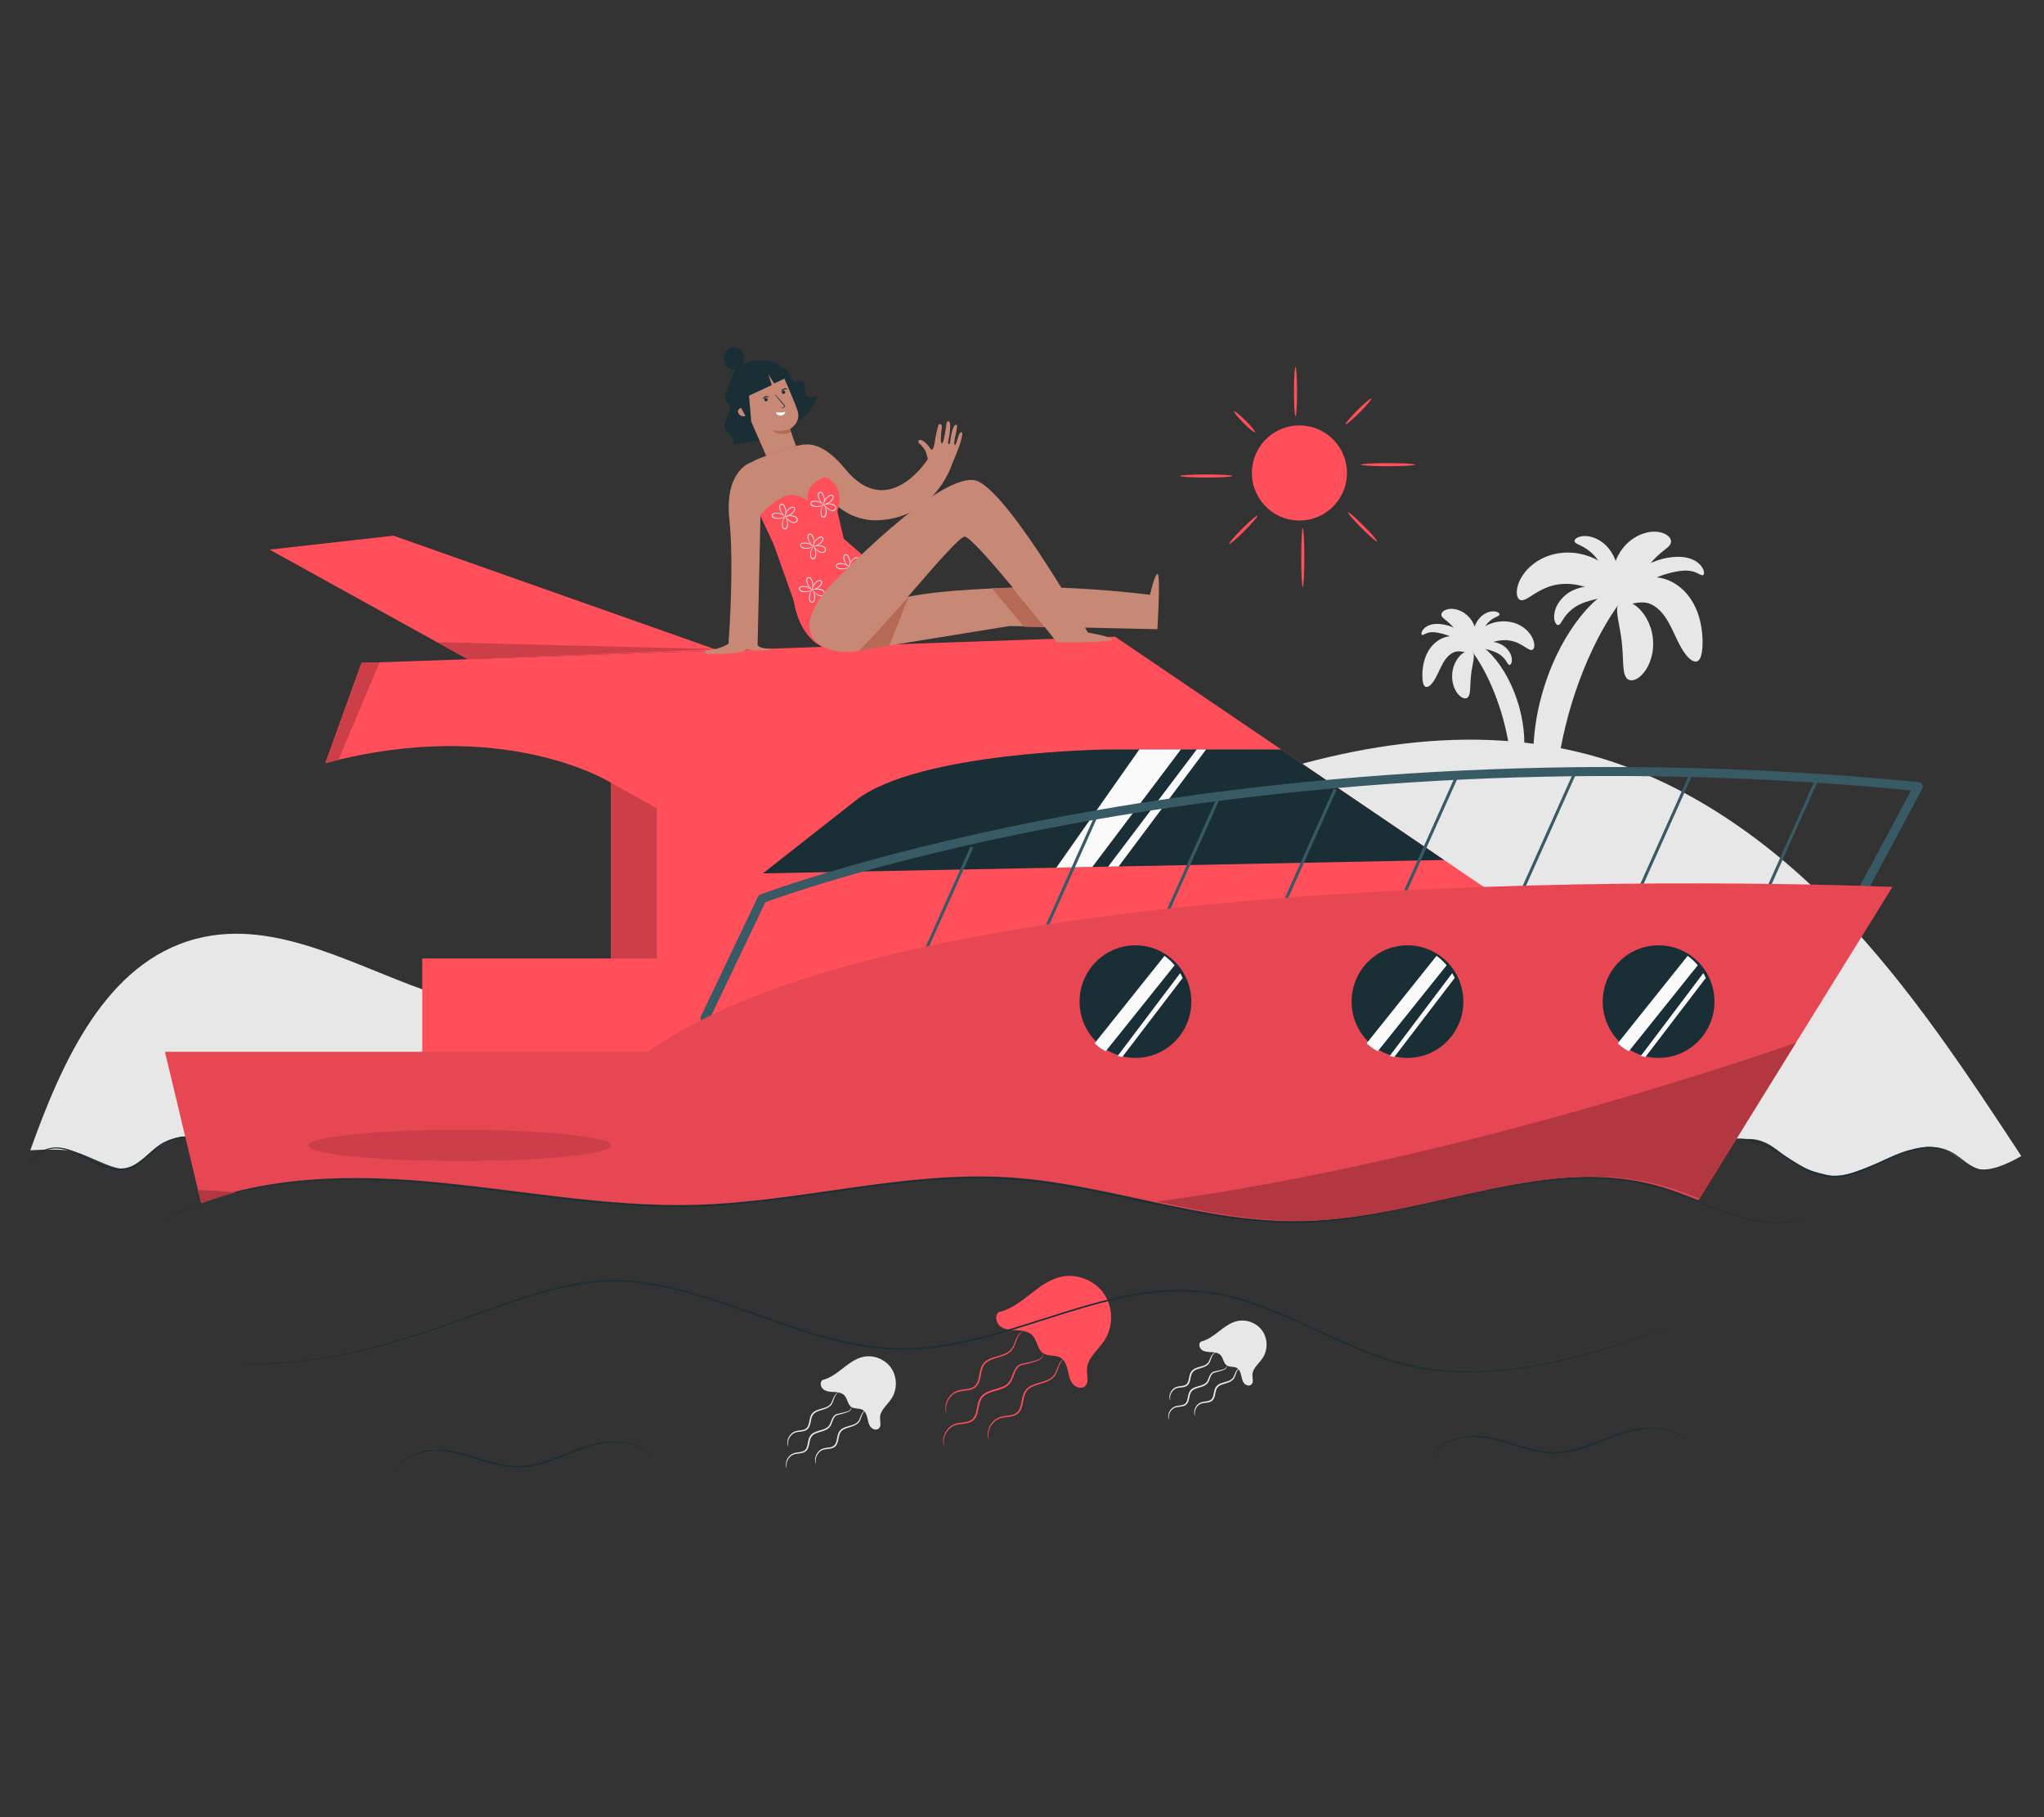 <?xml version="1.0" encoding="UTF-8"?>
<svg id="Layer_2" data-name="Layer 2" xmlns="http://www.w3.org/2000/svg" xmlns:xlink="http://www.w3.org/1999/xlink" viewBox="0 0 540 480">
  <rect x="0" y="0" width="540" height="480" fill="#333333" stroke="none"/>
  <defs>
    <style>
      .cls-1 {
        fill: #b66955;
      }

      .cls-1, .cls-2, .cls-3, .cls-4, .cls-5, .cls-6, .cls-7, .cls-8, .cls-9, .cls-10 {
        stroke-width: 0px;
      }

      .cls-2 {
        fill: #375a64;
      }

      .cls-11 {
        clip-path: url(#clippath-2);
      }

      .cls-3 {
        fill: #c78976;
      }

      .cls-12 {
        opacity: .2;
      }

      .cls-5 {
        fill: none;
      }

      .cls-13 {
        clip-path: url(#clippath-1);
      }

      .cls-14 {
        clip-path: url(#clippath-4);
      }

      .cls-6 {
        fill: #1a2e35;
      }

      .cls-7 {
        fill: #e7e7e7;
      }

      .cls-8 {
        fill: #fff;
      }

      .cls-15 {
        opacity: .3;
      }

      .cls-9 {
        fill: #fafafa;
      }

      .cls-16 {
        opacity: .1;
      }

      .cls-17 {
        clip-path: url(#clippath);
      }

      .cls-18 {
        clip-path: url(#clippath-3);
      }

      .cls-19 {
        clip-path: url(#clippath-5);
      }

      .cls-10 {
        fill: #ff4f5b;
      }
    </style>
    <clipPath id="clippath">
      <ellipse class="cls-5" cx="299.04" cy="264.57" rx="14.76" ry="14.87"/>
    </clipPath>
    <clipPath id="clippath-1">
      <ellipse class="cls-5" cx="370.91" cy="264.57" rx="14.76" ry="14.87"/>
    </clipPath>
    <clipPath id="clippath-2">
      <ellipse class="cls-5" cx="299.04" cy="264.57" rx="14.76" ry="14.87"/>
    </clipPath>
    <clipPath id="clippath-3">
      <ellipse class="cls-5" cx="437.25" cy="264.57" rx="14.76" ry="14.87"/>
    </clipPath>
    <clipPath id="clippath-4">
      <ellipse class="cls-5" cx="437.25" cy="264.57" rx="14.76" ry="14.87"/>
    </clipPath>
    <clipPath id="clippath-5">
      <ellipse class="cls-5" cx="370.91" cy="264.57" rx="14.76" ry="14.87"/>
    </clipPath>
  </defs>
  <g id="Layer_2-2" data-name="Layer 2">
    <g>
      <rect class="cls-5" width="540" height="480"/>
      <g>
        <g>
          <path class="cls-7" d="m430.44,154.6c.14.25.09.61-.13,1.07-.11.23-.25.48-.44.75-.17.29-.38.6-.62.93-.95,1.34-2.31,3.15-3.81,5.53-3.01,4.73-6.52,11.75-9.27,19.99-2.78,8.23-4.23,15.98-4.94,21.66-.75,5.68-.86,9.39-2.02,9.65-.55.11-1.28-.69-2.02-2.34-.74-1.65-1.42-4.14-1.8-7.29-.79-6.29-.14-15.18,2.95-24.3,3.03-9.13,7.91-16.68,12.62-21.12,2.35-2.22,4.63-3.66,6.35-4.34.44-.17.83-.3,1.17-.39.36-.08.68-.12.94-.13.53-.02.87.1,1.01.35Z"/>
          <path class="cls-7" d="m401.66,158.48c-.52-.17-.92-.83-.94-1.92-.02-1.08.33-2.63,1.35-4.26.99-1.64,2.65-3.34,4.95-4.58,2.31-1.26,5.26-1.93,8.22-1.73,2.97.2,5.66,1.18,7.77,2.53,2.13,1.35,3.64,3.02,4.61,4.56.97,1.55,1.41,2.98,1.48,4.04.07,1.06-.21,1.74-.72,2-1.05.52-2.68-.69-4.97-1.98-2.28-1.33-5.3-2.67-8.71-2.89-1.69-.11-3.24.07-4.61.45-1.39.39-2.67.97-3.73,1.59-2.15,1.19-3.57,2.56-4.69,2.21Z"/>
          <path class="cls-7" d="m448.38,174.67c-.53.21-1.21,0-1.95-.62-.74-.62-1.53-1.67-2.27-2.97-1.5-2.6-2.76-6.16-4.55-8.54-.86-1.15-1.85-2.02-2.71-2.55-.44-.27-.87-.46-1.25-.6-.41-.14-.87-.21-1.31-.25-.89-.06-1.72.04-2.44.18-.72.13-1.37.3-1.91.07-.51-.21-.88-.89-.64-2.03.22-1.12,1.16-2.62,2.93-3.69.88-.53,1.96-.96,3.21-1.13,1.28-.17,2.64-.08,3.96.28,2.67.73,5.08,2.48,6.8,4.8,1.69,2.29,2.51,4.68,2.97,6.71.46,2.05.57,3.78.58,5.22,0,1.43-.11,2.58-.33,3.45-.22.87-.56,1.47-1.09,1.68Z"/>
          <path class="cls-7" d="m430.12,179.48c-.97-.64-1.16-2.14-1.29-3.92-.1-1.79-.14-3.91-.39-6.12-.26-2.21-.7-4.28-1-6.05-.29-1.76-.43-3.27.36-4.11.76-.81,2.51-.7,4.48.83,1.94,1.49,3.94,4.53,4.38,8.38.44,3.85-.81,7.26-2.36,9.15-1.56,1.94-3.25,2.44-4.17,1.82Z"/>
          <path class="cls-7" d="m441.43,143.41c-.16.56-.61.99-1.13,1.41-.52.41-1.1.86-1.68,1.36-.58.49-1.19,1.08-1.83,1.75-.63.68-1.26,1.48-1.79,2.31-1.19,1.87-2.18,4.19-3.22,6.04-1.04,1.84-2.17,3.08-3.32,2.95-1.12-.13-2.06-1.51-2.46-3.85-.19-1.17-.24-2.61.02-4.25.26-1.63.86-3.5,1.98-5.29,2.4-3.8,6.44-5.58,9.44-5.39,1.5.08,2.66.58,3.31,1.18.66.6.83,1.24.67,1.78Z"/>
          <path class="cls-7" d="m449.93,151.92c-.53.22-1.46-.78-3.25-1.09-.87-.16-1.96-.16-3.26.05-1.32.22-2.8.57-4.28,1.07-2.98,1.03-5.47,2.53-7.25,3.74-1.8,1.19-2.96,2.09-3.44,1.74-.45-.3-.11-1.87,1.42-3.85,1.49-1.97,4.26-4.28,7.93-5.54,1.83-.62,3.65-.93,5.34-.96,1.72-.04,3.41.31,4.66,1.04,1.25.72,1.97,1.7,2.24,2.44.27.76.14,1.24-.11,1.34Z"/>
          <path class="cls-7" d="m415.97,143c-.06-.27.12-.6.61-.9.48-.3,1.27-.53,2.27-.51,1.99.01,4.65,1.22,6.42,3.63,1.71,2.35,2.21,4.8,2.33,6.47.1,1.69-.18,2.76-.72,2.91-.56.15-1.29-.7-2.08-2.08-.8-1.37-1.66-3.23-2.85-4.84-1.15-1.55-2.58-2.62-3.71-3.23-1.13-.64-2.12-.87-2.26-1.44Z"/>
          <path class="cls-7" d="m411.67,165.11c-.28.03-.59-.21-.82-.75-.24-.54-.36-1.38-.19-2.41.31-2.05,1.99-4.63,4.83-5.99,1.37-.65,2.76-.97,3.99-1.07,1.23-.11,2.31-.02,3.19.14,1.76.33,2.76.92,2.74,1.48-.02.58-1.08,1.02-2.65,1.44-1.57.42-3.62.84-5.48,1.73-1.77.86-3.11,2.18-3.88,3.27-.8,1.08-1.14,2.08-1.73,2.15Z"/>
        </g>
        <g>
          <path class="cls-7" d="m387.43,169.32c-.09.15-.05.37.08.64.06.14.15.29.26.45.1.17.23.36.37.56.57.81,1.39,1.9,2.3,3.33,1.81,2.85,3.93,7.08,5.58,12.05,1.68,4.96,2.55,9.63,2.98,13.05.45,3.42.52,5.66,1.22,5.81.33.07.77-.42,1.22-1.41.45-.99.85-2.5,1.09-4.39.47-3.79.08-9.14-1.78-14.64-1.83-5.5-4.76-10.05-7.61-12.72-1.42-1.34-2.79-2.2-3.83-2.61-.26-.1-.5-.18-.71-.24-.22-.05-.41-.07-.57-.08-.32-.01-.52.06-.61.21Z"/>
          <path class="cls-7" d="m404.78,171.67c.32-.11.56-.5.57-1.16.01-.65-.2-1.59-.81-2.57-.6-.99-1.6-2.01-2.98-2.76-1.39-.76-3.17-1.16-4.95-1.04-1.79.12-3.41.71-4.68,1.52-1.28.81-2.19,1.82-2.78,2.75-.59.93-.85,1.8-.89,2.43-.04.64.13,1.05.43,1.2.63.31,1.62-.41,2.99-1.19,1.37-.8,3.19-1.61,5.25-1.74,1.02-.07,1.95.04,2.78.27.84.23,1.61.59,2.25.96,1.3.72,2.15,1.54,2.82,1.33Z"/>
          <path class="cls-7" d="m376.63,181.42c.32.13.73,0,1.17-.38.45-.37.92-1,1.37-1.79.9-1.57,1.66-3.71,2.74-5.15.52-.69,1.11-1.22,1.64-1.53.27-.16.52-.28.75-.36.25-.09.52-.13.79-.15.54-.04,1.04.03,1.47.11.44.08.83.18,1.15.04.31-.13.53-.54.39-1.23-.13-.68-.7-1.58-1.77-2.22-.53-.32-1.18-.58-1.94-.68-.77-.11-1.59-.05-2.39.17-1.61.44-3.06,1.49-4.1,2.89-1.02,1.38-1.51,2.82-1.79,4.04-.27,1.23-.34,2.28-.35,3.14,0,.86.07,1.56.2,2.08.13.52.34.88.66,1.01Z"/>
          <path class="cls-7" d="m387.63,184.32c.58-.38.7-1.29.77-2.36.06-1.08.09-2.36.24-3.69.15-1.33.42-2.58.6-3.64.17-1.06.26-1.97-.22-2.48-.46-.49-1.51-.42-2.7.5-1.17.9-2.37,2.73-2.64,5.05-.27,2.32.49,4.38,1.42,5.52.94,1.17,1.96,1.47,2.51,1.1Z"/>
          <path class="cls-7" d="m380.81,162.59c.1.33.37.6.68.85.31.25.66.52,1.01.82.35.29.72.65,1.1,1.06.38.41.76.89,1.08,1.39.72,1.13,1.31,2.53,1.94,3.64.62,1.11,1.31,1.85,2,1.78.68-.08,1.24-.91,1.48-2.32.12-.71.15-1.57-.01-2.56-.16-.98-.52-2.11-1.19-3.19-1.44-2.29-3.88-3.36-5.69-3.24-.9.05-1.6.35-1.99.71-.39.36-.5.75-.41,1.07Z"/>
          <path class="cls-7" d="m375.7,167.71c.32.13.88-.47,1.96-.65.52-.1,1.18-.09,1.96.03.8.13,1.69.34,2.58.65,1.8.62,3.29,1.52,4.37,2.25,1.08.72,1.78,1.26,2.08,1.05.27-.18.06-1.13-.86-2.32-.9-1.19-2.57-2.58-4.78-3.34-1.1-.38-2.2-.56-3.22-.58-1.03-.02-2.06.19-2.81.63-.75.43-1.19,1.02-1.35,1.47-.17.46-.08.74.07.81Z"/>
          <path class="cls-7" d="m396.16,162.34c.04-.16-.08-.36-.37-.55-.29-.18-.77-.32-1.37-.31-1.2,0-2.8.74-3.87,2.19-1.03,1.42-1.33,2.89-1.4,3.9-.06,1.02.11,1.67.43,1.75.33.09.78-.42,1.25-1.25.48-.83,1-1.95,1.72-2.92.69-.93,1.55-1.58,2.24-1.95.68-.38,1.28-.52,1.36-.87Z"/>
          <path class="cls-7" d="m398.75,175.66c.17.02.35-.12.5-.45.15-.32.22-.83.12-1.45-.19-1.23-1.2-2.79-2.91-3.61-.82-.39-1.66-.58-2.4-.64-.74-.06-1.39-.01-1.92.08-1.06.2-1.66.55-1.65.89.01.35.65.62,1.6.87.95.25,2.18.51,3.3,1.04,1.07.52,1.87,1.31,2.34,1.97.48.65.69,1.25,1.04,1.3Z"/>
        </g>
        <path class="cls-7" d="m48.77,300.17c-6.21.24-12.06,8.26-15.71,8.56s-10.28-4.02-14.3-4.72-10.76-.15-10.76-.15c8.31-23.22,19.88-49.58,43.73-55.86,21.77-5.74,43.22,8.13,64.67,14.98,33.58,10.73,70.44,4.07,103.42-8.4,32.98-12.46,63.6-30.5,96.37-43.5,32.77-13,69.21-20.86,103.28-11.8,25.75,6.85,48.28,22.95,66.71,42.19,18.43,19.24,33.18,41.64,47.82,63.89,0,0-7.37,4.55-11.5,3.38-4.14-1.17-6.74-5.8-13.05-5.8s-20.52,8.73-25.58,7.66c-5.06-1.07-7.11-1.79-10.55-4.01-3.44-2.21-6.39-5.98-11.78-5.71"/>
        <g>
          <path class="cls-7" d="m317.28,354.36c-.72.49-.47,1.71.24,2.22.71.51,1.64.54,2.52.58.87.04,1.83.17,2.43.8.74.77.74,2.12,1.63,2.71.77.52,1.88.22,2.68.68.65.38.94,1.15,1.11,1.88.17.73.29,1.5.74,2.1.45.59,1.4.9,1.96.39.65-.59.28-1.64.28-2.52.01-1.74,1.66-2.95,2.65-4.39,1.45-2.11,1.46-5.11.02-7.22-1.44-2.11-4.23-3.21-6.72-2.63-3.57.82-5.91,4.52-9.47,5.39"/>
          <path class="cls-7" d="m321.15,357.31s-.27.08-.59.43c-.16.17-.31.42-.44.73-.13.31-.23.69-.4,1.11-.16.42-.47.87-.94,1.16-.46.3-1,.48-1.55.64-.55.17-1.13.32-1.63.63-.51.3-.8.83-.94,1.46-.15.62-.2,1.3-.52,1.92-.16.3-.41.57-.7.74-.29.17-.61.25-.9.3-.59.1-1.13.1-1.59.24-.45.14-.83.41-1.11.72-.56.62-.71,1.33-.73,1.8-.01.47.08.73.04.74-.02,0-.16-.24-.2-.74-.03-.49.08-1.27.67-1.99.29-.36.7-.68,1.22-.86.52-.17,1.09-.19,1.63-.29.55-.09,1.06-.34,1.31-.86.26-.51.31-1.16.47-1.83.08-.33.19-.67.38-.97.19-.3.45-.56.74-.73.58-.36,1.19-.5,1.74-.66.55-.15,1.07-.31,1.47-.57.42-.25.68-.61.86-.99.18-.38.3-.76.46-1.08.16-.32.35-.57.54-.75.39-.35.71-.33.7-.32Z"/>
          <path class="cls-7" d="m327.69,361.36s-.27.08-.59.43c-.16.17-.31.42-.44.73-.13.31-.23.69-.4,1.11-.16.42-.47.87-.94,1.16-.46.3-1,.48-1.55.64-.55.17-1.13.32-1.63.63-.51.3-.8.83-.94,1.46-.15.62-.2,1.3-.52,1.92-.16.3-.41.57-.7.74-.29.17-.61.25-.9.3-.59.1-1.13.1-1.59.24-.45.14-.83.41-1.11.72-.56.62-.71,1.33-.73,1.8-.01.47.08.73.04.74-.02,0-.16-.24-.2-.74-.03-.49.08-1.27.67-1.99.29-.36.7-.68,1.22-.86.52-.17,1.09-.19,1.63-.29.55-.09,1.06-.34,1.31-.86.26-.51.31-1.16.47-1.83.08-.33.19-.67.38-.97.19-.3.45-.56.74-.73.58-.36,1.19-.5,1.74-.66.55-.15,1.07-.31,1.47-.57.42-.25.68-.61.86-.99.18-.38.3-.76.46-1.08.16-.32.35-.57.54-.75.39-.35.71-.33.7-.32Z"/>
          <path class="cls-7" d="m324.09,360.68s.04.08.03.24c-.01.16-.08.41-.31.63-.51.41-1.35.59-2.37.88-.24.07-.56.12-.77.2-.23.1-.43.29-.59.53-.34.47-.45,1.13-.78,1.79-.17.33-.44.64-.76.86-.32.23-.69.38-1.05.5-.73.25-1.51.39-2.16.77-.67.37-.93,1.07-1.07,1.81-.15.71-.24,1.55-.84,2.1-.6.54-1.37.55-1.96.62-.61.05-1.14.19-1.54.5-.82.6-1.09,1.48-1.13,2.03-.05.57.08.89.04.9-.01,0-.05-.07-.1-.22-.05-.15-.1-.38-.1-.69,0-.59.23-1.55,1.12-2.25.43-.36,1.06-.54,1.67-.6.61-.08,1.29-.13,1.74-.56.46-.42.56-1.16.7-1.9.07-.38.17-.77.36-1.16.19-.38.52-.71.89-.93.75-.43,1.55-.56,2.25-.8.71-.22,1.31-.58,1.61-1.16.31-.57.44-1.26.84-1.81.19-.27.44-.5.75-.63.33-.11.56-.13.83-.19,1.01-.23,1.89-.4,2.33-.71.42-.38.35-.78.39-.76Z"/>
        </g>
        <path class="cls-7" d="m217.3,364.52c-.81.56-.53,1.93.27,2.51.79.58,1.84.61,2.81.66.98.05,2.04.19,2.71.9.82.87.83,2.39,1.82,3.06.87.58,2.1.24,3,.77.72.42,1.05,1.29,1.24,2.11.19.82.32,1.7.83,2.36.51.67,1.57,1.01,2.19.44.73-.66.31-1.85.32-2.84.02-1.97,1.86-3.33,2.96-4.95,1.62-2.37,1.63-5.75.02-8.14-1.61-2.38-4.73-3.62-7.52-2.97-3.99.93-6.61,5.09-10.59,6.07"/>
        <path class="cls-7" d="m221.63,367.84s-.31.08-.67.48c-.18.2-.35.47-.5.82-.15.35-.26.78-.45,1.24-.18.47-.52.98-1.04,1.3-.51.34-1.11.54-1.73.72-.62.19-1.27.36-1.83.72-.57.34-.91.94-1.06,1.66-.17.7-.22,1.47-.57,2.15-.18.34-.45.64-.77.83-.32.19-.67.28-1,.34-.66.11-1.27.11-1.79.28-.51.16-.94.47-1.24.82-.63.71-.8,1.51-.81,2.04,0,.54.1.83.06.84-.01,0-.05-.06-.1-.2-.05-.14-.1-.35-.12-.63-.03-.55.1-1.43.75-2.23.32-.4.78-.76,1.36-.96.58-.19,1.21-.21,1.82-.32.61-.1,1.2-.39,1.48-.98.3-.58.35-1.32.53-2.06.09-.37.21-.75.42-1.09.22-.33.5-.62.82-.81.64-.4,1.32-.56,1.94-.74.62-.17,1.19-.35,1.65-.64.47-.28.77-.69.96-1.13.2-.43.33-.86.51-1.22.18-.36.38-.64.59-.84.43-.39.79-.38.78-.36Z"/>
        <path class="cls-7" d="m228.95,372.4s-.31.08-.67.48c-.18.2-.35.47-.5.82-.15.35-.26.78-.45,1.24-.18.47-.52.98-1.04,1.3-.51.34-1.11.54-1.73.72-.62.19-1.27.36-1.83.72-.57.34-.91.94-1.06,1.66-.17.7-.22,1.47-.57,2.15-.18.34-.45.64-.77.83-.32.19-.67.28-1,.34-.66.11-1.27.11-1.79.28-.51.16-.94.47-1.24.82-.63.71-.8,1.51-.81,2.04,0,.54.1.83.06.84-.01,0-.05-.06-.1-.2-.05-.14-.1-.35-.12-.63-.03-.55.1-1.43.75-2.23.32-.4.78-.76,1.36-.96.58-.19,1.21-.21,1.82-.32.61-.1,1.2-.39,1.48-.98.3-.58.35-1.32.53-2.06.09-.37.21-.75.42-1.09.22-.33.5-.62.82-.81.64-.4,1.32-.56,1.94-.74.62-.17,1.19-.35,1.65-.64.47-.28.77-.69.96-1.13.2-.43.33-.86.51-1.22.18-.36.38-.64.59-.84.43-.39.79-.38.78-.36Z"/>
        <path class="cls-7" d="m224.91,371.64s.04.09.03.27c-.02.18-.09.46-.35.71-.27.25-.67.38-1.11.54-.45.15-.96.29-1.54.44-.27.08-.62.13-.87.23-.26.11-.49.34-.67.61-.38.54-.5,1.28-.88,2.02-.19.37-.49.71-.84.96-.36.25-.76.42-1.17.56-.81.28-1.69.44-2.42.87-.76.42-1.06,1.23-1.2,2.06-.16.81-.27,1.74-.93,2.36-.67.61-1.52.61-2.18.7-.69.06-1.28.22-1.73.57-.92.69-1.22,1.67-1.27,2.3-.06.65.1,1,.05,1.01-.01,0-.05-.08-.11-.25-.05-.17-.11-.43-.1-.77,0-.66.27-1.73,1.25-2.52.48-.4,1.18-.6,1.86-.67.68-.09,1.45-.14,1.96-.63.52-.49.64-1.32.79-2.16.08-.42.18-.87.4-1.3.21-.43.57-.79.99-1.04.83-.49,1.73-.63,2.51-.9.79-.25,1.47-.66,1.81-1.32.35-.65.49-1.43.93-2.04.21-.3.49-.56.82-.7.36-.13.63-.14.93-.22,1.13-.27,2.11-.45,2.61-.81.47-.43.39-.88.43-.86Z"/>
        <g>
          <path class="cls-10" d="m263.92,346.56c-1.23.85-.8,2.95.41,3.83,1.21.88,2.81.92,4.3,1,1.49.08,3.12.29,4.15,1.38,1.26,1.33,1.27,3.65,2.79,4.67,1.32.89,3.21.37,4.59,1.18,1.11.65,1.61,1.98,1.9,3.23.3,1.25.49,2.59,1.27,3.61s2.4,1.54,3.34.68c1.11-1.01.47-2.83.48-4.34.03-3,2.84-5.09,4.52-7.56,2.48-3.63,2.49-8.79.03-12.43s-7.23-5.52-11.49-4.53c-6.09,1.42-10.1,7.78-16.17,9.28"/>
          <path class="cls-10" d="m270.54,351.64s-.49.1-1.05.7c-.28.3-.55.72-.78,1.26-.23.54-.41,1.19-.71,1.89-.28.7-.79,1.46-1.57,1.94-.76.51-1.69.81-2.63,1.08-.94.29-1.95.55-2.82,1.11-.44.27-.8.65-1.08,1.09-.27.45-.45.97-.58,1.51-.26,1.08-.34,2.24-.86,3.26-.26.5-.66.94-1.14,1.22-.47.29-1,.42-1.49.51-1,.17-1.94.18-2.75.44-.8.26-1.46.74-1.93,1.3-.96,1.11-1.21,2.35-1.22,3.16,0,.82.18,1.27.13,1.28-.01,0-.06-.1-.13-.31-.07-.21-.14-.54-.16-.96-.04-.83.17-2.15,1.16-3.35.48-.6,1.18-1.14,2.05-1.43.87-.29,1.83-.31,2.78-.48.47-.09.95-.22,1.36-.47.41-.25.75-.62.98-1.07.47-.91.55-2.04.82-3.17.13-.56.32-1.13.63-1.63.32-.49.73-.92,1.21-1.21.96-.6,2-.85,2.94-1.13.95-.27,1.84-.55,2.55-1.01.73-.44,1.2-1.1,1.49-1.77.3-.67.5-1.32.76-1.87.26-.55.57-.98.88-1.28.31-.3.62-.45.83-.52.21-.07.33-.07.34-.06Z"/>
          <path class="cls-10" d="m281.72,358.61s-.49.1-1.05.7c-.28.3-.55.72-.78,1.26-.23.54-.41,1.19-.71,1.89-.28.7-.79,1.46-1.57,1.94-.76.51-1.69.81-2.63,1.08-.94.29-1.95.55-2.82,1.11-.44.27-.8.65-1.08,1.09-.27.45-.45.97-.58,1.51-.26,1.08-.34,2.24-.86,3.26-.26.5-.66.94-1.14,1.22-.47.29-1,.42-1.49.51-1,.17-1.94.18-2.75.44-.8.26-1.46.74-1.93,1.3-.96,1.11-1.21,2.35-1.22,3.16,0,.82.18,1.27.13,1.28-.01,0-.06-.1-.13-.31-.07-.21-.14-.54-.16-.96-.04-.83.17-2.15,1.16-3.35.48-.6,1.18-1.14,2.05-1.43.87-.29,1.83-.31,2.78-.48.47-.09.95-.22,1.36-.47.41-.25.75-.62.98-1.07.47-.91.55-2.04.82-3.17.13-.56.32-1.13.63-1.63.32-.49.73-.92,1.21-1.21.96-.6,2-.85,2.94-1.13.95-.27,1.84-.55,2.55-1.01.73-.44,1.2-1.1,1.49-1.77.3-.67.5-1.32.76-1.87.26-.55.57-.98.88-1.28.31-.3.62-.45.83-.52.21-.07.33-.07.34-.06Z"/>
          <path class="cls-10" d="m275.56,357.44s.05.14.02.41c-.03.26-.15.68-.54,1.05-.4.37-1.01.56-1.69.8-.69.22-1.48.44-2.36.65-.42.12-.94.19-1.34.35-.42.18-.78.53-1.06.96-.6.84-.79,1.98-1.35,3.08-.28.55-.73,1.05-1.26,1.43-.54.38-1.15.63-1.77.84-1.24.43-2.59.66-3.73,1.34-.56.34-1.03.81-1.31,1.38-.29.57-.44,1.2-.57,1.83-.13.63-.23,1.27-.42,1.89-.18.61-.49,1.21-.97,1.65-.46.45-1.07.68-1.63.81-.57.13-1.12.18-1.65.24-1.05.09-1.99.35-2.68.9-.7.53-1.17,1.2-1.47,1.83-.3.64-.42,1.24-.45,1.73-.07,1,.18,1.53.13,1.54-.01,0-.06-.13-.15-.38-.07-.26-.15-.65-.14-1.17,0-.51.11-1.15.4-1.82.29-.67.76-1.39,1.5-1.97.37-.28.79-.54,1.28-.7.48-.17,1.01-.24,1.53-.31,1.04-.14,2.24-.2,3.06-.99.84-.78,1.01-2.07,1.25-3.34.12-.64.28-1.31.6-1.94.31-.64.85-1.18,1.46-1.55,1.25-.74,2.61-.96,3.82-1.38.6-.21,1.19-.44,1.68-.78.49-.35.88-.78,1.15-1.29.54-1.01.75-2.19,1.41-3.1.31-.45.72-.84,1.22-1.05.25-.11.51-.14.73-.19.23-.05.46-.1.68-.15.88-.2,1.67-.39,2.36-.59.68-.21,1.29-.38,1.65-.7.37-.32.51-.7.56-.95.06-.25.05-.4.06-.4Z"/>
        </g>
        <g>
          <path class="cls-6" d="m526.55,308.76s-.23.16-.74.32c-.5.15-1.3.27-2.3.1-.99-.16-2.17-.6-3.37-1.38-1.21-.76-2.43-1.83-3.92-2.77-1.49-.92-3.35-1.61-5.42-1.71-2.06-.14-4.29.22-6.52.88-4.52,1.26-8.91,4.16-14.14,5.82-2.6.82-5.34,1.19-7.91.77-2.58-.41-4.87-1.52-6.9-2.71-2.04-1.2-3.87-2.49-5.64-3.59-1.76-1.13-3.49-2-5.17-2.58-1.67-.58-3.25-.88-4.65-.94-1.4-.05-2.61.14-3.54.46-1.88.63-2.66,1.5-2.71,1.43,0,0,.05-.05.15-.14.12-.1.28-.22.47-.38.42-.31,1.09-.72,2.04-1.06.94-.35,2.18-.57,3.6-.53,1.43.04,3.04.33,4.74.9,1.7.56,3.48,1.44,5.25,2.56,1.79,1.1,3.63,2.37,5.65,3.55,2.02,1.17,4.27,2.24,6.77,2.64,2.5.4,5.16.05,7.72-.76,5.15-1.63,9.56-4.52,14.16-5.79,2.27-.66,4.54-1.02,6.65-.86,2.12.12,4.04.84,5.55,1.8,1.51.98,2.71,2.06,3.89,2.82,1.17.78,2.31,1.23,3.27,1.41.97.18,1.75.1,2.25-.03.5-.13.75-.26.76-.24Z"/>
          <path class="cls-6" d="m8.01,308.6s0-.2.01-.59c.07-.38.16-.96.54-1.6.69-1.3,2.48-2.84,5.13-3.25,1.32-.21,2.8-.03,4.28.41,1.49.44,2.99,1.15,4.53,1.94,1.54.79,3.12,1.66,4.87,2.3,1.73.63,3.66,1.07,5.59.76,1.94-.29,3.57-1.41,4.98-2.62,1.42-1.21,2.7-2.51,4.15-3.5,2.93-1.98,6.24-2.43,8.84-2.19,1.31.11,2.48.4,3.46.76.99.34,1.78.78,2.42,1.14,1.24.79,1.8,1.39,1.8,1.39-.03.04-.63-.52-1.88-1.25-.64-.34-1.43-.75-2.41-1.06-.97-.33-2.12-.6-3.41-.69-2.55-.2-5.77.28-8.6,2.21-1.4.97-2.67,2.26-4.11,3.49-.72.61-1.49,1.21-2.34,1.7-.86.49-1.82.85-2.83,1.01-2.03.33-4.03-.14-5.8-.79-1.78-.66-3.38-1.55-4.9-2.34-1.52-.8-3-1.5-4.45-1.95-1.45-.44-2.87-.64-4.14-.45-2.56.36-4.33,1.81-5.04,3.04-.74,1.25-.62,2.13-.69,2.11Z"/>
          <path class="cls-6" d="m478.65,321.47s-.36.14-1.08.4c-.36.13-.8.29-1.33.47-.55.12-1.19.27-1.91.43-.36.1-.75.15-1.16.18-.41.04-.85.09-1.3.14-.45.07-.93.05-1.43.06-.5,0-1.02.01-1.56,0-2.16-.13-4.65-.48-7.38-1.17-2.72-.71-5.68-1.72-8.88-2.94-3.2-1.21-6.63-2.63-10.39-3.95-3.75-1.34-7.88-2.45-12.36-3.07-4.47-.63-9.26-.84-14.27-.63-10.04.44-20.86,2.63-32.36,5.24-5.76,1.29-11.72,2.67-17.9,3.84-6.18,1.16-12.61,2.13-19.26,2.45-6.65.28-13.48-.1-20.38-1.03-6.9-.91-13.87-2.31-20.94-3.82-7.07-1.51-14.24-3.13-21.58-4.42-7.34-1.28-14.86-2.26-22.52-2.36-15.33-.23-30.18,2.12-44.47,4.14-7.15,1.02-14.2,1.98-21.13,2.6-6.93.63-13.75.88-20.4.72-13.3-.35-25.84-1.97-37.56-3.43-11.72-1.48-22.64-2.85-32.66-3.38-10.02-.57-19.13-.37-27.05.5-1.99.18-3.89.49-5.72.74-1.83.28-3.58.63-5.26.93-1.66.39-3.26.71-4.77,1.1-1.5.42-2.94.78-4.28,1.19-5.39,1.59-9.35,3.45-12.05,4.64-1.31.67-2.31,1.18-3,1.53-.68.34-1.03.51-1.03.51,0,0,.34-.19,1.01-.55.68-.36,1.67-.88,2.98-1.57,2.69-1.21,6.65-3.1,12.04-4.72,1.34-.42,2.78-.79,4.28-1.21,1.51-.4,3.11-.73,4.78-1.12,1.68-.31,3.43-.67,5.26-.95,1.84-.26,3.74-.57,5.73-.76,7.94-.89,17.06-1.11,27.09-.56,10.04.51,20.97,1.87,32.69,3.34,11.72,1.45,24.25,3.05,37.53,3.39,6.63.16,13.43-.09,20.35-.73,6.92-.63,13.95-1.59,21.1-2.61,14.29-2.03,29.16-4.38,44.54-4.15,7.68.1,15.23,1.08,22.58,2.37,7.36,1.29,14.53,2.92,21.6,4.43,7.06,1.52,14.02,2.91,20.9,3.83,6.88.93,13.68,1.32,20.31,1.04,6.62-.31,13.03-1.27,19.21-2.43,6.18-1.17,12.13-2.53,17.89-3.82,11.51-2.6,22.36-4.77,32.42-5.2,5.02-.21,9.83.01,14.32.66,4.49.63,8.64,1.76,12.4,3.12,3.76,1.34,7.19,2.77,10.38,3.99,3.19,1.23,6.14,2.25,8.85,2.97,2.72.7,5.19,1.06,7.34,1.21.54.01,1.06,0,1.56,0,.5,0,.98.02,1.43-.05.45-.05.88-.09,1.3-.13.41-.03.8-.08,1.16-.17.72-.15,1.36-.29,1.91-.41.53-.18.97-.33,1.34-.45.72-.24,1.09-.36,1.09-.36Z"/>
          <path class="cls-6" d="m446.36,381.36s-.63-.82-2.12-1.86c-1.47-1.05-4.01-2.05-7.27-2.13-1.62-.05-3.41.11-5.28.5-1.88.37-3.81,1.04-5.83,1.82-2.02.77-4.11,1.66-6.34,2.45-2.22.78-4.6,1.49-7.11,1.72-2.52.27-5-.07-7.3-.6-2.31-.54-4.46-1.27-6.53-1.91-2.06-.64-4.04-1.22-5.92-1.52-1.89-.29-3.68-.33-5.29-.17-1.61.17-3.05.55-4.23,1.05-1.19.49-2.11,1.15-2.79,1.74-1.35,1.22-1.78,2.18-1.84,2.14,0,0,.02-.06.08-.17.08-.13.17-.28.28-.47.12-.21.3-.45.53-.72.21-.29.5-.58.83-.89.68-.62,1.6-1.31,2.81-1.83,1.2-.53,2.65-.94,4.29-1.13,1.64-.18,3.46-.16,5.38.12,1.92.3,3.91.86,5.98,1.5,2.07.63,4.23,1.35,6.51,1.88,2.28.52,4.7.85,7.16.59,2.46-.23,4.81-.92,7.02-1.69,2.21-.78,4.31-1.66,6.34-2.42,2.02-.77,3.99-1.44,5.9-1.8,1.9-.38,3.71-.52,5.36-.46,3.31.12,5.89,1.18,7.36,2.29.39.25.69.53.95.78.27.23.47.45.62.64.14.17.26.31.35.42.08.1.11.15.11.15Z"/>
          <path class="cls-6" d="m172.54,385.04s-.63-.82-2.12-1.86c-1.47-1.05-4.01-2.05-7.27-2.13-1.62-.05-3.41.11-5.28.5-1.88.37-3.81,1.04-5.83,1.82-2.02.77-4.11,1.66-6.34,2.45-2.22.78-4.6,1.49-7.11,1.72-2.52.27-5-.07-7.3-.6-2.31-.54-4.46-1.27-6.53-1.91-2.06-.64-4.04-1.22-5.92-1.52-1.89-.29-3.68-.33-5.29-.17-1.61.17-3.05.55-4.23,1.05-1.19.49-2.11,1.15-2.79,1.74-1.35,1.22-1.78,2.18-1.84,2.14,0,0,.02-.06.08-.17.08-.13.17-.28.28-.47.12-.21.3-.45.53-.72.21-.29.5-.58.83-.89.68-.62,1.6-1.31,2.81-1.83,1.2-.53,2.65-.94,4.29-1.13,1.64-.18,3.46-.16,5.38.12,1.92.3,3.91.86,5.98,1.5,2.07.63,4.23,1.35,6.51,1.88,2.28.52,4.7.85,7.16.59,2.46-.23,4.81-.92,7.02-1.69,2.21-.78,4.31-1.66,6.34-2.42,2.02-.77,3.99-1.44,5.9-1.8,1.9-.38,3.71-.52,5.36-.46,3.31.12,5.89,1.18,7.36,2.29.39.25.69.53.95.78.27.23.47.45.62.64.14.17.26.31.35.42.08.1.11.15.11.15Z"/>
          <path class="cls-6" d="m442.32,350.36s-.32.12-.96.35c-.64.22-1.58.55-2.82.98-2.48.85-6.14,2.11-10.9,3.6-4.76,1.48-10.61,3.23-17.54,4.71-6.92,1.45-14.95,2.75-23.89,2.51-4.46-.12-9.14-.55-13.89-1.67-4.77-1.04-9.57-2.74-14.4-4.76-4.84-2.03-9.72-4.39-14.8-6.7-5.07-2.31-10.37-4.55-16.03-6.13-1.4-.44-2.86-.71-4.3-1.06-.73-.16-1.47-.25-2.2-.39-.74-.11-1.47-.27-2.22-.31-1.5-.11-3-.29-4.52-.36-1.52,0-3.05,0-4.58.01-6.15.25-12.36,1.45-18.54,3.07-12.39,3.22-24.76,8.26-38.16,10.89-1.67.34-3.36.55-5.03.83-1.68.23-3.37.34-5.04.51-1.68.1-3.36.07-5.03.11-1.67-.04-3.33-.21-4.99-.3-6.62-.66-12.99-2.28-19.11-4.18-12.24-3.85-23.67-8.7-35.13-11.42-1.44-.31-2.86-.66-4.28-.93-1.43-.24-2.85-.47-4.27-.7-2.85-.29-5.66-.63-8.44-.56-5.57.09-10.91,1.15-15.96,2.47-5.05,1.35-9.85,2.96-14.44,4.58-4.58,1.63-8.98,3.19-13.18,4.68-8.41,2.94-16.14,5.3-23.05,6.86-3.45.81-6.7,1.38-9.69,1.87-1.5.2-2.94.43-4.31.58-1.38.14-2.68.31-3.93.4-4.97.44-8.85.39-11.47.38-1.31-.05-2.3-.09-2.98-.12-.67-.03-1.02-.05-1.02-.05,0,0,.34,0,1.02.01.68.02,1.68.04,2.98.08,2.62-.02,6.49.01,11.45-.46,1.24-.09,2.54-.27,3.92-.41,1.37-.16,2.8-.39,4.3-.6,2.99-.51,6.23-1.08,9.67-1.9,6.9-1.58,14.61-3.95,23.01-6.91,4.2-1.5,8.59-3.07,13.17-4.7,4.59-1.62,9.39-3.24,14.45-4.61,5.07-1.33,10.44-2.41,16.05-2.51,2.81-.07,5.63.26,8.49.55,1.42.23,2.85.46,4.29.7,1.43.27,2.86.62,4.3.93,11.51,2.72,22.95,7.57,35.16,11.41,6.11,1.9,12.46,3.51,19.03,4.16,1.65.1,3.3.26,4.96.3,1.66-.04,3.33-.01,5-.11,1.66-.17,3.34-.28,5.01-.51,1.66-.28,3.34-.49,5-.83,13.34-2.62,25.71-7.65,38.13-10.88,6.2-1.62,12.44-2.82,18.63-3.07,1.55,0,3.08,0,4.61,0,1.53.07,3.04.25,4.55.36.76.04,1.5.2,2.24.32.74.13,1.49.23,2.22.39,1.45.35,2.92.63,4.33,1.07,5.69,1.6,11.01,3.85,16.08,6.17,5.08,2.31,9.96,4.68,14.78,6.71,4.82,2.02,9.6,3.72,14.34,4.76,4.72,1.13,9.39,1.56,13.83,1.69,8.9.26,16.92-1.02,23.83-2.44,6.92-1.46,12.78-3.18,17.54-4.64,4.76-1.46,8.43-2.7,10.92-3.52,1.24-.41,2.19-.73,2.83-.94.64-.21.97-.31.97-.31Z"/>
        </g>
        <g>
          <path class="cls-10" d="m111.55,274.87v-21.69h49.88v-46.41s-28.19-17.78-75.47-5.2l9.54-26.46,199.08-6.94,97.54,66.2-71.51,55.68-209.06-1.73v-13.45Z"/>
          <path class="cls-6" d="m201.56,230.7c1.73,0,179.93-3.54,179.93-3.54l-43.01-29.19h-45.63s-50.24.5-66.73,13.43c-18.5,14.51-24.56,19.3-24.56,19.3Z"/>
          <polygon class="cls-10" points="189.83 171.82 103.95 141.5 71.23 145.18 123.6 174.13 189.83 171.82"/>
          <g>
            <polygon class="cls-10" points="123.6 174.13 190 171.49 115.46 169.63 123.6 174.13"/>
            <g class="cls-12">
              <polygon class="cls-4" points="123.6 174.13 190 171.49 115.46 169.63 123.6 174.13"/>
            </g>
          </g>
          <g>
            <polygon class="cls-10" points="161.43 253.18 173.54 253.18 173.54 213.52 161.43 206.77 161.43 253.18"/>
            <g class="cls-12">
              <polygon class="cls-4" points="161.43 253.18 173.54 253.18 173.54 213.52 161.43 206.77 161.43 253.18"/>
            </g>
          </g>
          <g>
            <polyline class="cls-10" points="85.96 201.57 89.42 200.69 100.29 174.94 95.5 175.11"/>
            <g class="cls-12">
              <polyline class="cls-4" points="85.96 201.57 89.42 200.69 100.29 174.94 95.5 175.11"/>
            </g>
          </g>
          <polygon class="cls-9" points="301 197.96 279.07 229.19 288.58 229 311.98 197.96 301 197.96"/>
          <polygon class="cls-9" points="316.16 197.96 292.76 228.92 295.53 228.86 318.64 197.96 316.16 197.96"/>
          <g>
            <path class="cls-2" d="m186.23,270.17c-.17,0-.35-.04-.51-.12-.59-.28-.84-.99-.56-1.59l15.09-31.59c.13-.28.36-.49.65-.6.31-.12,31.77-12.02,84.97-21.57,49.08-8.81,127.26-17.36,221.05-8.11.4.04.75.27.93.62.19.35.19.77,0,1.12l-14.91,27.8c-.31.58-1.03.8-1.61.49-.58-.31-.8-1.03-.49-1.61l14.07-26.23c-92.72-8.94-170-.46-218.61,8.26-49.58,8.89-80.12,19.82-84.1,21.28l-14.88,31.16c-.2.43-.63.68-1.08.68Z"/>
            <rect class="cls-2" x="454.18" y="222.01" width="36.86" height=".79" transform="translate(76.55 562.93) rotate(-65.89)"/>
            <rect class="cls-2" x="421.07" y="220.31" width="36.86" height=".79" transform="translate(58.52 531.71) rotate(-65.89)"/>
            <rect class="cls-2" x="390.08" y="220.65" width="36.86" height=".79" transform="translate(39.87 503.62) rotate(-65.89)"/>
            <rect class="cls-2" x="326.79" y="224.9" width="36.86" height=".79" transform="translate(-1.45 448.37) rotate(-65.89)"/>
            <rect class="cls-2" x="359.25" y="220.75" width="36.86" height=".79" transform="translate(21.54 475.54) rotate(-65.89)"/>
            <rect class="cls-2" x="295.65" y="227.86" width="36.86" height=".79" transform="translate(-22.56 421.7) rotate(-65.89)"/>
            <rect class="cls-2" x="263.42" y="232.48" width="36.86" height=".79" transform="translate(-45.84 395.02) rotate(-65.89)"/>
            <rect class="cls-2" x="230.82" y="240.12" width="36.86" height=".79" transform="translate(-72.05 369.91) rotate(-65.91)"/>
          </g>
          <g>
            <path class="cls-10" d="m112.05,311.99c24.02,2.04,47.9,6.95,72,6.25,27.61-.81,54.87-8.98,82.44-7.25,26.18,1.64,51.47,12.17,77.69,11.52,32.17-.79,64.43-18.31,95.22-8.89,3.08.94,6.19,2.15,9.31,3.38l51.24-82.71s-252.09-11.22-328.7,43.54H43.58l9.5,39.73c18.49-6.78,39.17-7.25,58.97-5.57Z"/>
            <g class="cls-16">
              <path class="cls-4" d="m112.05,311.99c24.02,2.04,47.9,6.95,72,6.25,27.61-.81,54.87-8.98,82.44-7.25,26.18,1.64,51.47,12.17,77.69,11.52,32.17-.79,64.43-18.31,95.22-8.89,3.08.94,6.19,2.15,9.31,3.38l51.24-82.71s-252.09-11.22-328.7,43.54H43.58l9.5,39.73c18.49-6.78,39.17-7.25,58.97-5.57Z"/>
            </g>
          </g>
          <g>
            <g>
              <path class="cls-10" d="m345.26,322.46c32.17-.79,64.43-18.31,95.22-8.89,2.81.86,5.63,1.93,8.47,3.05l25.52-41.21s-86.58,30.91-168.85,41.98c13.13,2.82,26.26,5.4,39.63,5.07Z"/>
              <path class="cls-10" d="m62.38,314.93c-6.1-.44-9.68-.67-10.06-.56l.84,3.51c3.02-1.15,6.1-2.12,9.23-2.95Z"/>
            </g>
            <g class="cls-15">
              <path class="cls-4" d="m345.26,322.46c32.17-.79,64.43-18.31,95.22-8.89,2.81.86,5.63,1.93,8.47,3.05l25.52-41.21s-86.58,30.91-168.85,41.98c13.13,2.82,26.26,5.4,39.63,5.07Z"/>
              <path class="cls-4" d="m62.38,314.93c-6.1-.44-9.68-.67-10.06-.56l.84,3.51c3.02-1.15,6.1-2.12,9.23-2.95Z"/>
            </g>
          </g>
          <g>
            <ellipse class="cls-6" cx="299.97" cy="264.57" rx="14.76" ry="14.87"/>
            <g class="cls-17">
              <g>
                <polygon class="cls-2" points="308.22 251.78 288.5 276.45 291.24 278.77 311.11 253.97 308.22 251.78"/>
                <polygon class="cls-2" points="294.22 280.33 312.74 255.8 313.52 256.9 295.21 280.87 294.22 280.33"/>
              </g>
            </g>
          </g>
          <g>
            <ellipse class="cls-6" cx="371.84" cy="264.57" rx="14.76" ry="14.87"/>
            <g class="cls-13">
              <g>
                <polygon class="cls-2" points="380.09 251.78 360.36 276.45 363.11 278.77 382.98 253.97 380.09 251.78"/>
                <polygon class="cls-2" points="366.09 280.33 384.61 255.8 385.39 256.9 367.08 280.87 366.09 280.33"/>
              </g>
            </g>
          </g>
          <g class="cls-11">
            <g>
              <polygon class="cls-9" points="308.22 251.78 288.5 276.45 291.24 278.77 311.11 253.97 308.22 251.78"/>
              <polygon class="cls-9" points="294.22 280.33 312.74 255.8 313.52 256.9 295.21 280.87 294.22 280.33"/>
            </g>
          </g>
          <g>
            <ellipse class="cls-6" cx="438.18" cy="264.57" rx="14.76" ry="14.87"/>
            <g class="cls-18">
              <g>
                <polygon class="cls-2" points="446.43 251.78 426.7 276.45 429.45 278.77 449.32 253.97 446.43 251.78"/>
                <polygon class="cls-2" points="432.43 280.33 450.95 255.8 451.73 256.9 433.42 280.87 432.43 280.33"/>
              </g>
            </g>
          </g>
          <g class="cls-14">
            <g>
              <polygon class="cls-9" points="446.43 251.78 426.7 276.45 429.45 278.77 449.32 253.97 446.43 251.78"/>
              <polygon class="cls-9" points="432.43 280.33 450.95 255.8 451.73 256.9 433.42 280.87 432.43 280.33"/>
            </g>
          </g>
          <g class="cls-19">
            <g>
              <polygon class="cls-9" points="380.09 251.78 360.36 276.45 363.11 278.77 382.98 253.97 380.09 251.78"/>
              <polygon class="cls-9" points="366.09 280.33 384.61 255.8 385.39 256.9 367.08 280.87 366.09 280.33"/>
            </g>
          </g>
          <g>
            <path class="cls-10" d="m161.49,302.57c0,2.28-17.92,4.13-40.02,4.13s-40.03-1.85-40.03-4.13,17.92-4.13,40.03-4.13,40.02,1.85,40.02,4.13Z"/>
            <g class="cls-12">
              <path class="cls-4" d="m161.49,302.57c0,2.28-17.92,4.13-40.02,4.13s-40.03-1.85-40.03-4.13,17.92-4.13,40.03-4.13,40.02,1.85,40.02,4.13Z"/>
            </g>
          </g>
        </g>
        <g>
          <circle class="cls-10" cx="343.32" cy="124.95" r="12.56" transform="translate(142.34 430.06) rotate(-76.63)"/>
          <path class="cls-10" d="m344.18,155.05c-.23,0-.41-3.49-.41-7.79s.19-7.79.41-7.79.41,3.49.41,7.79-.19,7.79-.41,7.79Z"/>
          <path class="cls-10" d="m373.84,122.74c0,.23-3.2.41-7.15.41s-7.15-.19-7.15-.41,3.2-.41,7.15-.41,7.15.19,7.15.41Z"/>
          <path class="cls-10" d="m342.26,96.92c.23,0,.41,2.91.41,6.51s-.19,6.51-.41,6.51-.41-2.91-.41-6.51.19-6.51.41-6.51Z"/>
          <path class="cls-10" d="m325.61,125.73c0,.23-3.11.41-6.93.41s-6.94-.19-6.94-.41,3.1-.41,6.94-.41,6.93.19,6.93.41Z"/>
          <path class="cls-10" d="m332.23,136.19c.16.16-1.38,1.96-3.44,4.03s-3.87,3.6-4.03,3.44c-.16-.16,1.38-1.96,3.44-4.03,2.06-2.06,3.87-3.6,4.03-3.44Z"/>
          <path class="cls-10" d="m363.81,143.02c-.16.16-2.01-1.43-4.13-3.55-2.12-2.12-3.71-3.97-3.55-4.13s2.01,1.43,4.13,3.55c2.12,2.12,3.71,3.97,3.55,4.13Z"/>
          <path class="cls-10" d="m362.32,105.24c.16.16-1.24,1.82-3.12,3.71-1.89,1.89-3.55,3.28-3.71,3.12s1.24-1.82,3.12-3.71c1.89-1.89,3.55-3.28,3.71-3.12Z"/>
          <path class="cls-10" d="m331.59,114.21c-.16.16-1.53-.95-3.07-2.48-1.53-1.53-2.64-2.91-2.48-3.07.16-.16,1.53.95,3.07,2.48s2.64,2.9,2.48,3.07Z"/>
        </g>
        <g>
          <path class="cls-3" d="m253.92,114.18c-.8-.08-1.32,4.23-1.74,3.24-.42-.99,1.25-5.2.42-5.24-1.09-.06-1.55,4.46-1.62,4.84-.07.37-.62.29-.54-.04.11-.49,1.19-5.64.12-5.71-.59-.04-.56,1.03-.56,1.03,0,0-.65,4.9-1.15,4.85-.51-.05-.23-2.94-.06-3.91.16-.96-.23-1.42-.71-1.14-.33.19-.9,3.14-1.04,4.1-.14.96-.48,3.6-1.37,2.16-.89-1.44-2.12-2.21-2.6-2.18s-.62.7-.18.98c.35.23.82.81,1.16,1.25.28.37.49.78.63,1.22.21.66.34,1.21.44,1.64-.91,1.4-10.9,15.99-21.85,2.58-5.12-6.27-8.97-6.67-10.75-6.4l-.03-.05-2.72.46-7.91,2.76s-1.79.58-3.43,1.52h0s-7.1,2.02-5.74,15.1c1.2,11.51.06,28.8-.23,32.8-1.35.83-3.3,1.62-5.93,1.74,0,0-.93,1.05.6.96,1.53-.09,8.7.28,9.96-1.25,0,0,4.75.79,6.87-.06,0,0-3.08-.08-3.67-.86-.06-.08-.1-.18-.14-.3l.76-34.1,17.58-5.15c3.26,3.74,7.76,6.72,13.77,6.39,14.21-.79,18.77-13.27,19.32-14.95.85-2,1.85-4.44,2.21-5.76.66-2.43.44-2.49.15-2.52Z"/>
          <path class="cls-6" d="m210.67,111.36c2.42-1.53,4.29-3.9,5.2-6.6-.56.13-1.13.26-1.7.19-.57-.06-1.15-.35-1.4-.87-.26-.52-.13-1.14-.09-1.71.04-.58-.05-1.26-.55-1.55-.61-.36-1.41.08-2.1-.08-1.12-.27-1.25-1.81-1.97-2.7-.57-.7-1.54-.99-2.45-.94s-1.77.37-2.62.69l7.68,13.58Z"/>
          <path class="cls-6" d="m196.81,96.12c-3.93,1.66-3.67,5-4.79,7.06-.34.62-.69,1.3-.54,1.99.18.83,1.01,1.37,1.3,2.17.68,1.88-1.93,3.75-1.32,5.65.28.87,1.16,1.39,1.77,2.07s.89,1.93.1,2.4l7.55-1.16s-2.96-18.88-4.4-18.74"/>
          <path class="cls-10" d="m200.84,136.19l3.59,7.7,5.26,14.78c6.39.32,17.26-3.71,24.94-6.15l-11.72-10.23-1.71-7.27s1.31-3.07-.03-6.09c-1.17-2.65-3.53-2.82-3.53-2.82-.25.03-5,1.71-4.22,6.18,0,0-3.2-2.78-6.76-.91-3.53,1.86-5.82,4.8-5.82,4.8"/>
          <path class="cls-3" d="m210.36,117.73c-.49-.78-1.63-4.44-1.63-4.44,0,0,3.07-1.69,1.93-4.95s-4.41-10.54-4.41-10.54l-7.05-.41-3.68,7.26,6.93,15.84,7.91-2.76Z"/>
          <g>
            <path class="cls-6" d="m207.41,103.43c.09.23-.01.48-.24.58-.23.09-.48-.01-.58-.24-.09-.23.01-.48.24-.58.23-.09.48.01.58.24Z"/>
            <path class="cls-6" d="m208.06,102.81c-.03.07-.44-.06-.89.11-.45.15-.69.51-.76.47-.03-.02-.02-.14.08-.3.1-.16.3-.35.58-.45.28-.1.56-.07.73-.01.18.06.27.15.25.18Z"/>
          </g>
          <g>
            <path class="cls-6" d="m202.78,105.4c.09.23-.01.48-.24.58-.23.09-.48-.01-.58-.24s.01-.48.24-.58c.23-.09.48.01.58.24Z"/>
            <path class="cls-6" d="m203.2,104.85c-.03.07-.44-.06-.89.11-.45.15-.69.51-.76.47-.03-.02-.02-.14.08-.3.1-.16.3-.35.58-.45.28-.1.56-.07.73-.01.18.06.27.15.25.18Z"/>
          </g>
          <path class="cls-6" d="m206.33,107.9s.25-.17.68-.4c.11-.05.21-.11.2-.2,0-.1-.1-.21-.21-.32-.25-.28-.46-.53-.68-.78-.96-1.12-1.7-2.06-1.66-2.09.04-.04.86.84,1.82,1.96.22.26.43.51.67.79.09.12.23.25.24.44,0,.22-.21.3-.31.34-.45.19-.73.29-.74.26Z"/>
          <path class="cls-8" d="m204.99,108.92s1.6.21,2.5-.16c0,0-.22,1.03-1.28,1.02-1.1,0-1.21-.86-1.21-.86Z"/>
          <path class="cls-1" d="m208.73,113.29s-2.14.92-4.82.34c0,0,1.94,1.94,5.08.47l-.26-.81Z"/>
          <path class="cls-3" d="m196.82,107.56c-.38.02-.78.04-1.13.18-.35.15-.67.45-.72.83-.04.28.07.57.25.8.28.36.73.59,1.19.6.46.01.92-.2,1.22-.55"/>
          <path class="cls-10" d="m209.39,155.79s.23,16.8,14.24,16.41l-.28-17.85-13.96,1.44Z"/>
          <path class="cls-3" d="m305.98,151.86c-.46-1.43-1.7,3.34-2.17,5.25-5.56-.68-21.56-2.43-36.41-1.89-15.6.56-26.31,1.49-33.28,4l-9.15,12.89,41.75-6.75,39.05.84s.77-12.56.2-14.34Z"/>
          <polygon class="cls-1" points="240.08 157.61 234.94 170.57 226.98 171.9 240.08 157.61"/>
          <polygon class="cls-1" points="276 165.69 270.52 165.57 262.06 155.39 267.41 155.22 276 165.69"/>
          <path class="cls-6" d="m208.47,99.43c-.15.11-3.95,1.85-3.95,1.85l-1.51-2.32.88,2.76-6.01,2.79.73,8.53-4.82-9.05s-.68-8.34,6.02-8.85c6.7-.51,8.66,4.29,8.66,4.29Z"/>
          <g>
            <path class="cls-8" d="m207.47,136.39s.09.07.2.23c.11.16.25.42.36.75.11.34.18.76.14,1.23-.02.24-.05.48-.16.73-.1.25-.34.5-.68.5-.35,0-.55-.32-.63-.56-.09-.26-.1-.5-.11-.74,0-.47.1-.89.24-1.22.14-.33.31-.56.44-.71.13-.15.22-.21.22-.21.03.02-.29.33-.53.97-.12.32-.2.72-.19,1.16,0,.22.03.46.11.68.07.22.23.42.44.42.48-.02.6-.63.64-1.05.05-.44,0-.85-.09-1.18-.17-.66-.45-1.01-.42-1.03Z"/>
            <path class="cls-8" d="m207.37,136.39s-.01-.11.02-.3c.04-.19.12-.47.28-.79.16-.31.41-.67.77-.97.18-.15.38-.3.63-.41.25-.1.6-.11.83.12.24.25.16.62.05.84-.12.24-.28.43-.45.6-.33.34-.7.56-1.03.69-.33.14-.62.18-.81.2-.2.02-.31,0-.31-.01,0-.04.44-.03,1.06-.32.31-.14.65-.37.96-.69.15-.16.3-.35.4-.56.1-.21.14-.46-.01-.61-.35-.32-.87.02-1.19.28-.35.28-.6.61-.77.9-.34.59-.39,1.03-.43,1.02Z"/>
            <path class="cls-8" d="m207.4,136.38s-.11-.03-.27-.15c-.16-.12-.38-.3-.59-.59-.22-.28-.43-.65-.56-1.11-.06-.23-.11-.47-.1-.74.01-.27.15-.59.46-.7.33-.11.63.11.78.31.17.21.27.44.36.66.17.44.21.88.19,1.23-.02.36-.1.63-.16.82-.07.19-.13.28-.14.27-.04-.01.16-.41.16-1.09,0-.34-.06-.74-.22-1.16-.08-.2-.19-.42-.34-.6-.14-.18-.36-.32-.56-.24-.44.18-.35.8-.24,1.2.11.43.3.8.49,1.07.39.56.77.79.74.82Z"/>
            <path class="cls-8" d="m207.36,136.47s-.07.08-.25.18c-.17.1-.43.22-.78.3-.34.08-.77.13-1.24.06-.23-.04-.48-.09-.72-.21-.24-.12-.48-.38-.45-.71.03-.35.36-.53.6-.59.26-.07.51-.07.75-.06.47.03.89.16,1.2.33.32.16.54.35.68.48.14.14.2.23.19.24-.03.03-.31-.31-.93-.59-.31-.14-.7-.25-1.15-.27-.22,0-.46,0-.68.06-.22.06-.44.2-.45.41-.01.48.59.65,1,.71.44.08.85.05,1.18-.01.67-.13,1.04-.38,1.05-.34Z"/>
            <path class="cls-8" d="m207.29,136.51s.09-.07.28-.15c.19-.08.47-.17.84-.21.37-.04.81-.03,1.29.11.23.07.49.16.7.35.21.18.38.48.32.81-.16.66-.93.83-1.38.65-.48-.16-.82-.46-1.09-.69-.27-.24-.47-.46-.61-.61-.13-.15-.2-.25-.19-.26.02-.02.33.31.88.76.28.21.62.49,1.06.62.41.15,1.01-.02,1.13-.5.08-.5-.45-.83-.87-.93-.44-.14-.87-.17-1.22-.14-.71.05-1.12.25-1.13.22Z"/>
          </g>
          <g>
            <path class="cls-8" d="m214.93,144.29s.09.07.2.23c.11.16.25.42.36.75.11.34.18.76.14,1.23-.02.24-.05.48-.16.73-.1.25-.34.5-.68.5-.35,0-.55-.32-.63-.56-.09-.26-.1-.5-.11-.74,0-.47.1-.89.24-1.22.14-.33.31-.56.44-.71.13-.15.22-.21.22-.21.03.02-.29.33-.53.97-.12.32-.2.72-.19,1.16,0,.22.03.46.11.68.07.22.23.42.44.42.48-.02.6-.63.64-1.05.05-.44,0-.85-.09-1.18-.17-.66-.45-1.01-.42-1.03Z"/>
            <path class="cls-8" d="m214.83,144.29s-.01-.11.02-.3c.04-.19.12-.47.28-.79.16-.31.41-.67.77-.97.18-.15.38-.3.63-.41.25-.1.6-.11.83.12.24.25.16.62.05.84-.12.24-.28.43-.45.6-.33.34-.71.56-1.03.69-.33.14-.62.18-.81.2-.2.02-.31,0-.31-.01,0-.04.44-.03,1.06-.32.31-.14.65-.37.96-.69.15-.16.3-.35.4-.56.1-.21.14-.46-.01-.61-.35-.32-.87.02-1.19.28-.35.28-.6.61-.77.9-.34.59-.39,1.03-.43,1.02Z"/>
            <path class="cls-8" d="m214.86,144.28s-.11-.03-.27-.15c-.16-.12-.38-.3-.59-.59-.22-.28-.43-.65-.56-1.11-.06-.23-.11-.47-.1-.74.01-.27.15-.59.46-.7.33-.11.63.11.78.31.17.21.27.44.36.66.17.44.21.88.19,1.23-.02.36-.1.63-.16.82-.07.19-.13.28-.14.27-.04-.01.16-.41.16-1.09,0-.34-.06-.74-.22-1.16-.08-.2-.19-.42-.34-.6-.14-.18-.36-.32-.56-.24-.44.18-.35.8-.24,1.2.11.43.3.8.49,1.07.39.56.77.79.74.82Z"/>
            <path class="cls-8" d="m214.83,144.36s-.07.08-.25.18c-.17.1-.43.22-.78.3-.34.08-.77.13-1.24.06-.23-.04-.48-.09-.72-.21-.24-.12-.48-.38-.45-.71.03-.35.36-.53.6-.59.26-.07.51-.07.75-.06.47.03.89.16,1.2.33.32.16.54.35.68.48.14.14.2.23.19.24-.03.03-.31-.31-.93-.59-.31-.14-.7-.25-1.15-.27-.22,0-.46,0-.68.06-.22.06-.44.2-.45.41-.01.48.59.65,1,.71.44.08.85.05,1.18-.01.67-.13,1.04-.38,1.05-.34Z"/>
            <path class="cls-8" d="m214.76,144.41s.09-.07.28-.15c.19-.08.47-.17.84-.21.37-.04.81-.03,1.29.11.23.07.49.16.7.35.21.18.38.48.32.81-.16.66-.93.83-1.38.65-.48-.16-.82-.46-1.09-.69-.27-.24-.47-.46-.61-.61-.13-.15-.2-.25-.19-.26.02-.02.33.31.88.76.28.21.62.49,1.06.62.41.15,1.01-.02,1.13-.5.08-.5-.45-.83-.87-.93-.44-.14-.87-.17-1.22-.14-.71.05-1.12.25-1.13.22Z"/>
          </g>
          <g>
            <path class="cls-8" d="m224.39,149.72s.09.07.2.23c.11.16.25.42.36.75.11.34.18.76.14,1.23-.02.24-.05.48-.16.73-.1.25-.34.5-.68.5-.35,0-.55-.32-.63-.56-.09-.26-.1-.5-.11-.74,0-.47.1-.89.24-1.22.14-.33.31-.56.44-.71.13-.15.22-.21.22-.21.03.02-.29.33-.53.97-.12.32-.2.72-.19,1.16,0,.22.03.46.11.68.07.22.23.42.44.42.48-.02.6-.63.64-1.05.05-.44,0-.85-.09-1.18-.17-.66-.45-1.01-.42-1.03Z"/>
            <path class="cls-8" d="m224.29,149.72s-.01-.11.02-.3c.04-.19.12-.47.28-.79.16-.31.41-.67.77-.97.18-.15.38-.3.63-.41.25-.1.6-.11.83.12.24.25.16.62.05.84-.12.24-.28.43-.45.6-.33.34-.7.56-1.03.69-.33.14-.62.18-.81.2-.2.02-.31,0-.31-.01,0-.04.44-.03,1.06-.32.31-.14.65-.37.96-.69.15-.16.3-.35.4-.56.1-.21.14-.46-.01-.61-.35-.32-.87.02-1.19.28-.35.28-.6.61-.77.9-.34.59-.39,1.03-.43,1.02Z"/>
            <path class="cls-8" d="m224.32,149.71s-.11-.03-.27-.15c-.16-.12-.38-.3-.59-.59-.22-.28-.43-.65-.56-1.11-.06-.23-.11-.47-.1-.74.01-.27.15-.59.46-.7.33-.11.63.11.78.31.17.21.27.44.36.66.17.44.21.88.19,1.23-.02.36-.1.63-.16.82-.07.19-.13.28-.14.27-.04-.01.16-.41.16-1.09,0-.34-.06-.74-.22-1.16-.08-.2-.19-.42-.34-.6-.14-.18-.36-.32-.56-.24-.44.18-.35.8-.24,1.2.11.43.3.8.49,1.07.39.56.77.79.74.82Z"/>
            <path class="cls-8" d="m224.29,149.8s-.07.08-.25.18c-.17.1-.43.22-.78.3-.34.08-.77.13-1.24.06-.23-.04-.48-.09-.72-.21-.24-.12-.48-.38-.45-.71.03-.35.36-.53.6-.59.26-.07.51-.07.75-.06.47.03.89.16,1.2.33.32.16.54.35.68.48.14.14.2.23.19.24-.03.03-.31-.31-.93-.59-.31-.14-.7-.25-1.15-.27-.22,0-.46,0-.68.06-.22.06-.44.2-.45.41-.01.48.59.65,1,.71.44.08.85.05,1.18-.01.67-.13,1.04-.38,1.05-.34Z"/>
            <path class="cls-8" d="m224.22,149.84s.09-.07.28-.15c.19-.08.47-.17.84-.21.37-.04.81-.03,1.29.11.23.07.49.16.7.35.21.18.38.48.32.81-.16.66-.93.83-1.38.65-.48-.16-.82-.46-1.09-.69-.27-.24-.47-.46-.61-.61-.13-.15-.2-.25-.19-.26.02-.02.33.31.88.76.28.21.62.49,1.06.62.41.15,1.01-.02,1.13-.5.08-.5-.45-.83-.87-.93-.44-.14-.87-.17-1.22-.14-.71.05-1.12.25-1.13.22Z"/>
          </g>
          <g>
            <path class="cls-8" d="m214.62,155.76s.09.07.2.23c.11.16.25.41.36.75.11.34.18.76.14,1.23-.02.24-.05.48-.16.73-.1.25-.34.5-.68.5-.35,0-.55-.32-.63-.56-.09-.26-.1-.5-.11-.74,0-.47.1-.89.24-1.22.14-.33.31-.56.44-.71.13-.15.22-.21.22-.21.03.02-.29.33-.53.97-.12.32-.2.72-.19,1.16,0,.22.03.46.11.68.07.22.23.42.44.42.48-.02.6-.63.64-1.05.05-.44,0-.85-.09-1.18-.17-.66-.45-1.01-.42-1.03Z"/>
            <path class="cls-8" d="m214.52,155.76s-.01-.11.02-.3c.04-.19.12-.47.28-.79.16-.31.41-.67.77-.97.18-.15.38-.3.63-.41.25-.1.6-.11.83.12.24.25.16.62.05.84-.12.24-.28.43-.45.6-.33.34-.7.56-1.03.69-.33.14-.62.18-.81.2-.2.02-.31,0-.31-.01,0-.04.44-.03,1.06-.32.31-.14.65-.37.96-.69.15-.16.3-.35.4-.56.1-.2.14-.46-.01-.61-.35-.32-.87.02-1.19.28-.35.28-.6.61-.77.9-.34.59-.39,1.03-.43,1.02Z"/>
            <path class="cls-8" d="m214.55,155.75s-.11-.03-.27-.15c-.16-.12-.38-.3-.59-.59-.22-.28-.43-.65-.56-1.11-.06-.23-.11-.47-.1-.74.01-.27.15-.59.46-.7.33-.11.63.11.78.31.17.21.27.44.36.66.17.44.21.88.19,1.23-.02.36-.1.63-.16.82-.07.18-.13.28-.14.27-.04-.01.16-.41.16-1.09,0-.34-.06-.74-.22-1.16-.08-.2-.19-.42-.34-.6-.14-.18-.36-.32-.56-.24-.44.18-.35.8-.24,1.2.11.43.3.8.49,1.07.39.56.77.79.74.82Z"/>
            <path class="cls-8" d="m214.52,155.84s-.07.08-.25.18c-.17.1-.43.22-.78.3-.34.08-.77.13-1.24.06-.23-.04-.48-.09-.72-.21-.24-.12-.48-.38-.45-.71.03-.35.36-.53.6-.59.26-.07.51-.07.75-.06.47.03.89.16,1.2.33.32.16.54.35.68.48.14.14.2.23.19.24-.03.03-.31-.31-.93-.59-.31-.14-.7-.25-1.15-.27-.22,0-.46,0-.68.06-.22.06-.44.2-.45.41-.01.48.59.65,1,.71.44.08.85.05,1.18-.01.67-.13,1.04-.38,1.05-.34Z"/>
            <path class="cls-8" d="m214.45,155.88s.09-.07.28-.15c.19-.08.47-.17.84-.21.37-.04.81-.03,1.29.11.23.07.49.16.7.35.21.18.38.48.32.81-.16.66-.93.83-1.38.65-.48-.16-.82-.46-1.09-.69-.27-.24-.47-.46-.61-.61-.13-.15-.2-.25-.19-.26.02-.02.33.31.88.76.28.21.62.49,1.06.62.41.15,1.01-.02,1.13-.5.08-.5-.45-.83-.87-.93-.44-.14-.87-.17-1.22-.14-.71.05-1.12.25-1.13.22Z"/>
          </g>
          <g>
            <path class="cls-8" d="m217.65,133.24s.09.07.2.23c.11.16.25.42.36.75.11.34.18.76.14,1.23-.02.24-.05.48-.16.73-.1.25-.34.5-.68.5-.35,0-.55-.32-.63-.56-.09-.26-.1-.5-.11-.74,0-.47.1-.89.24-1.22.14-.33.31-.56.44-.71.13-.15.22-.21.22-.21.03.02-.29.33-.53.97-.12.32-.2.72-.19,1.16,0,.22.03.46.11.68.07.22.23.42.44.42.48-.02.6-.63.64-1.05.05-.44,0-.85-.09-1.18-.17-.66-.45-1.01-.42-1.03Z"/>
            <path class="cls-8" d="m217.55,133.24s-.01-.11.02-.3c.04-.19.12-.47.28-.79.16-.31.41-.67.77-.97.18-.15.38-.3.63-.41.25-.1.6-.11.83.12.24.25.16.62.05.84-.12.24-.28.43-.45.6-.33.34-.7.56-1.03.69-.33.14-.62.18-.81.2-.2.02-.31,0-.31-.01,0-.04.44-.03,1.06-.32.31-.14.65-.37.96-.69.15-.16.3-.35.4-.56.1-.2.14-.46-.01-.61-.35-.32-.87.02-1.19.28-.35.28-.6.61-.77.9-.34.59-.39,1.03-.43,1.02Z"/>
            <path class="cls-8" d="m217.57,133.23s-.11-.03-.27-.15c-.16-.12-.38-.3-.59-.59-.22-.28-.43-.65-.56-1.11-.06-.23-.11-.47-.1-.74.01-.27.15-.59.46-.7.33-.11.63.11.78.31.17.21.27.44.36.66.17.44.21.88.19,1.23-.02.36-.1.63-.16.82-.07.18-.13.28-.14.27-.04-.01.16-.41.16-1.09,0-.34-.06-.74-.22-1.16-.08-.2-.19-.42-.34-.6-.14-.18-.36-.32-.56-.24-.44.18-.35.8-.24,1.2.11.43.3.8.49,1.07.39.56.77.79.74.82Z"/>
            <path class="cls-8" d="m217.54,133.32s-.07.08-.25.18c-.17.1-.43.22-.78.3-.34.08-.77.13-1.24.06-.23-.04-.48-.09-.72-.21-.24-.12-.48-.38-.45-.71.03-.35.36-.53.6-.59.26-.07.51-.07.75-.06.47.03.89.16,1.2.33.32.16.54.35.68.48.14.14.2.23.19.24-.03.03-.31-.31-.93-.59-.31-.14-.7-.25-1.15-.27-.22,0-.46,0-.68.06-.22.06-.44.2-.45.41-.01.48.59.65,1,.71.44.08.85.05,1.18-.01.67-.13,1.04-.38,1.05-.34Z"/>
            <path class="cls-8" d="m217.47,133.36s.09-.07.28-.15c.19-.08.47-.17.84-.21.37-.04.81-.03,1.29.11.23.07.49.16.7.35.21.18.38.48.32.81-.16.66-.93.83-1.38.65-.48-.16-.82-.46-1.09-.69-.27-.24-.47-.46-.61-.61-.13-.15-.2-.25-.19-.26.02-.02.33.31.88.76.28.21.62.49,1.06.62.41.15,1.01-.02,1.13-.5.08-.5-.45-.83-.87-.93-.44-.14-.87-.17-1.22-.14-.71.05-1.12.25-1.13.22Z"/>
          </g>
          <path class="cls-3" d="m287.4,167.08s-19.84-35.35-28.85-39.87-39.92,28.2-39.92,28.2c-12.2,14.8,2.05,17.83,7.69,16.53,2.9-.67,26-30.11,28.51-30.19,2.51-.09,24.36,27.88,24.36,27.88,0,0,12.58.15,14.33-.51,1.74-.66-6.12-2.05-6.12-2.05Z"/>
          <path class="cls-6" d="m196.29,96.68c.19-.71.33-1.44.29-2.17-.04-.73-.29-1.47-.79-2.01-.78-.83-2.14-1.01-3.14-.47-1,.54-1.59,1.73-1.46,2.86.12,1.13.92,2.14,1.97,2.59,1.05.44,2.3.33,3.28-.25"/>
        </g>
      </g>
    </g>
  </g>
</svg>